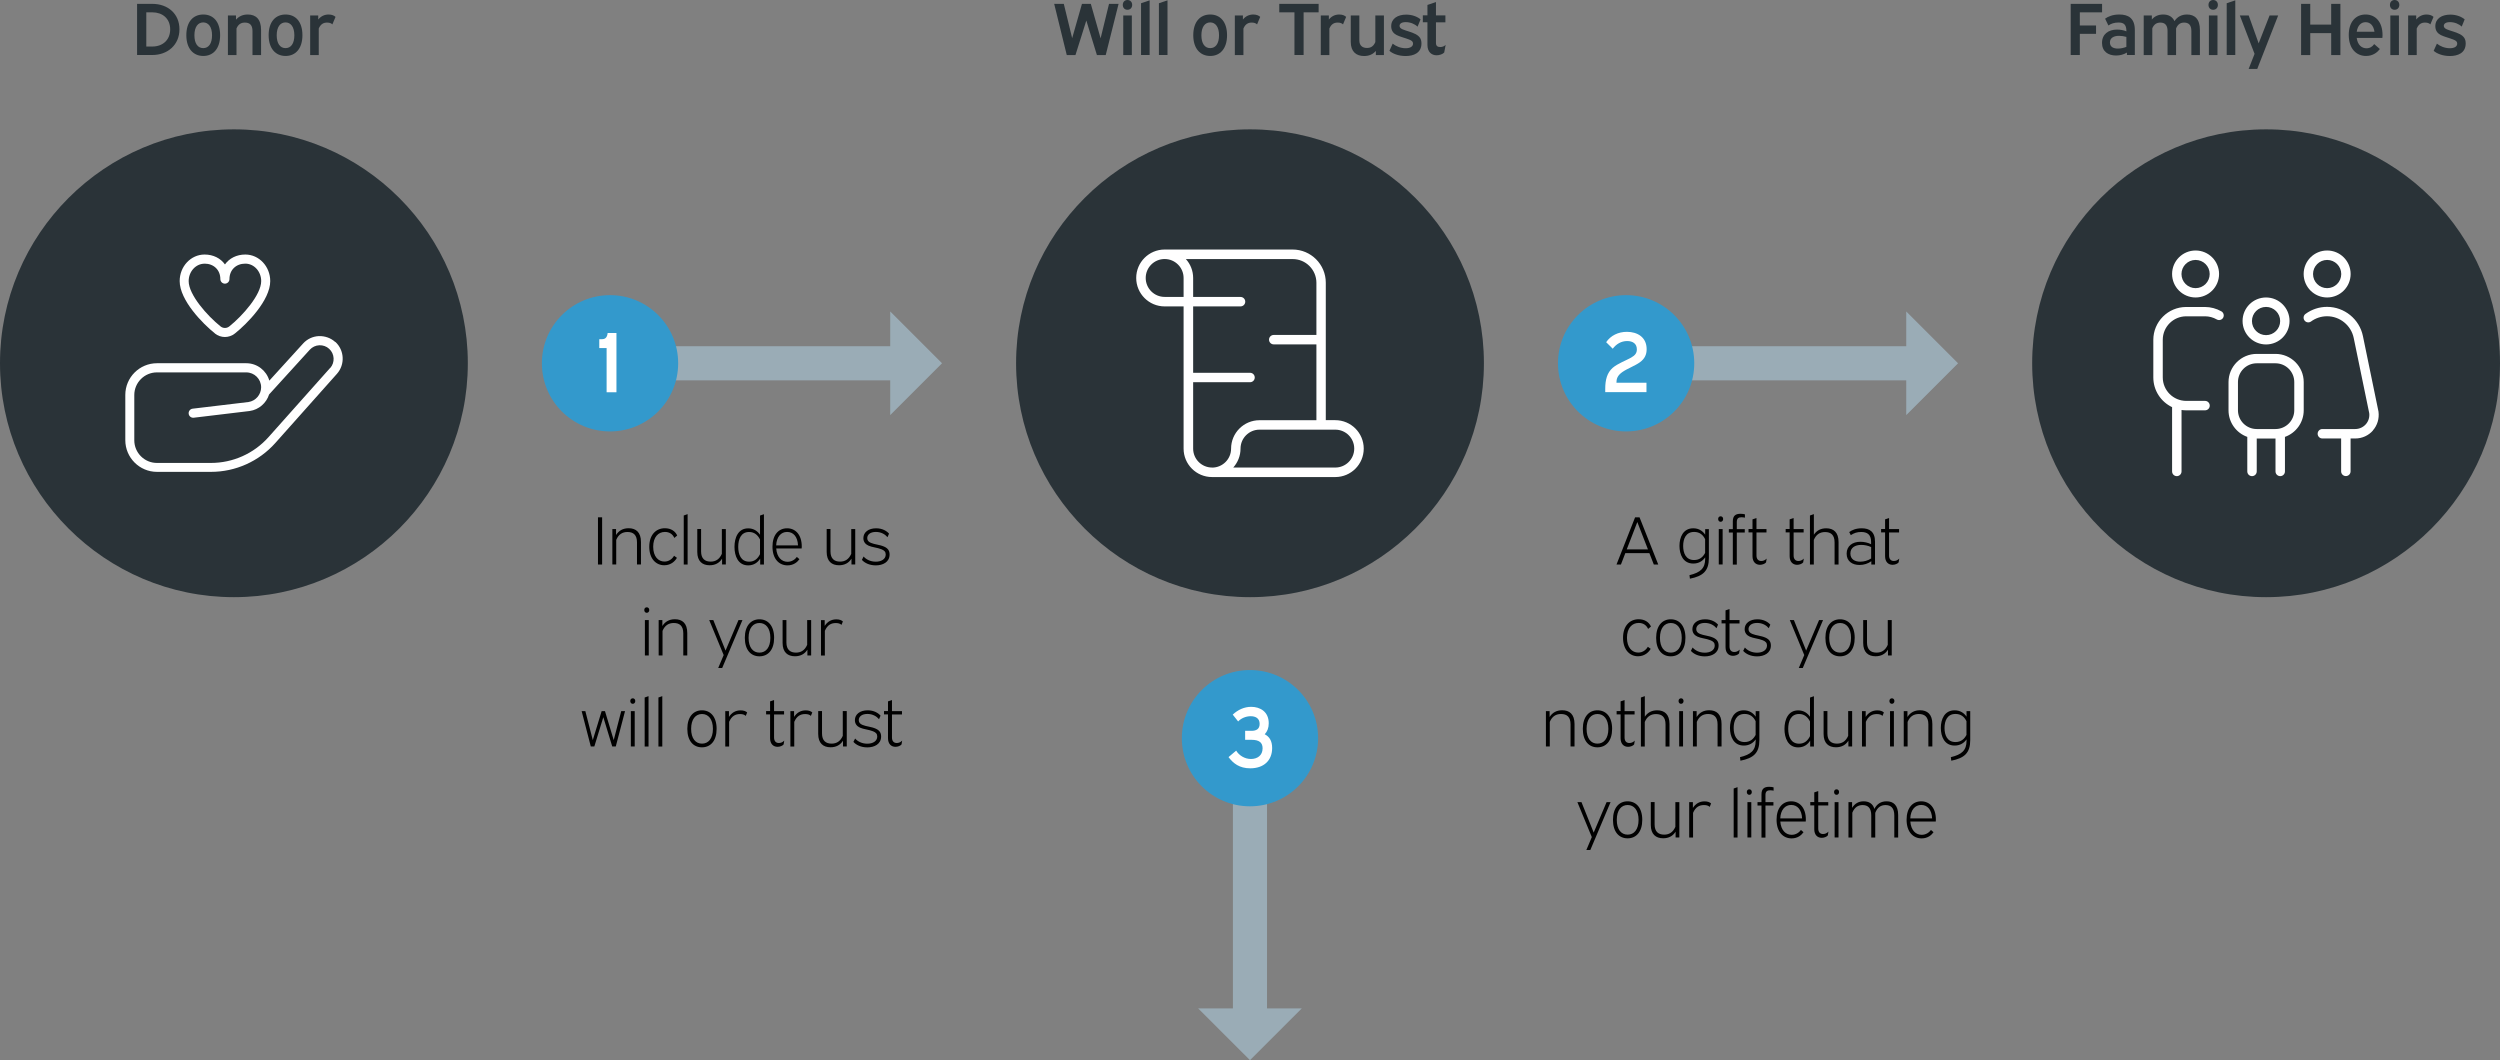<svg xmlns="http://www.w3.org/2000/svg" id="Layer_2" data-name="Layer 2" viewBox="0 0 439.53 186.39"><rect x="0" y="0" width="439.53" height="186.39" fill="#808080" stroke="none"/><defs><style>      .cls-1 {        fill: #000;      }      .cls-1, .cls-2, .cls-3, .cls-4, .cls-5 {        stroke-width: 0px;      }      .cls-2 {        fill: #2a3338;      }      .cls-6 {        fill: none;        stroke: #9aacb6;        stroke-linecap: square;        stroke-miterlimit: 10;        stroke-width: 6px;      }      .cls-3 {        fill: #9aacb6;      }      .cls-4 {        fill: #39c;      }      .cls-5 {        fill: #fff;      }    </style></defs><g id="Numbering"><path class="cls-2" d="M219.77,104.99c-22.68,0-41.13-18.45-41.13-41.13s18.45-41.12,41.13-41.12,41.12,18.45,41.12,41.12-18.45,41.13-41.12,41.13Z"></path><path class="cls-5" d="M234.76,73.87h-1.67v-24.17c0-3.22-2.62-5.83-5.83-5.83h-22.5c-2.76,0-5,2.24-5,5s2.24,5,5,5h3.33v25c0,2.76,2.24,5,5,5h21.67c2.76,0,5-2.24,5-5s-2.24-5-5-5ZM204.76,52.2c-1.84,0-3.33-1.49-3.33-3.33s1.49-3.33,3.33-3.33,3.33,1.5,3.33,3.33v3.33h-3.33ZM213.1,82.2c-1.84,0-3.33-1.49-3.33-3.33v-11.67h10c.46,0,.83-.37.83-.83s-.37-.83-.83-.83h-10v-11.67h8.33c.46,0,.83-.37.83-.83s-.37-.83-.83-.83h-8.33v-3.33c0-1.28-.48-2.45-1.28-3.33h18.78c2.3,0,4.17,1.87,4.17,4.17v9.17h-7.5c-.46,0-.83.37-.83.83s.37.83.83.83h7.5v13.33h-10c-2.76,0-5,2.24-5,5,0,1.84-1.5,3.33-3.33,3.33ZM234.76,82.2h-17.94c.79-.89,1.28-2.05,1.28-3.33,0-1.84,1.5-3.33,3.33-3.33h13.33c1.84,0,3.33,1.49,3.33,3.33s-1.49,3.33-3.33,3.33Z"></path><g><path class="cls-1" d="M288.25,90.95l3.29,8.3h-.78l-.78-2h-4.23l-.77,2h-.78l3.27-8.3h.78ZM286,96.59h3.73l-1.87-4.81-1.86,4.81Z"></path><path class="cls-1" d="M300.44,93.02v5.1c0,2.24-1.01,3.17-3.33,3.62l-.08-.62c1.93-.46,2.76-1.21,2.76-2.87v-.26c-.42.61-1.09,1.09-2.09,1.09-1.8,0-2.43-1.6-2.43-3.11s.64-3.09,2.43-3.09c.98,0,1.67.49,2.09,1.12v-.97h.66ZM299.78,97.21v-2.42c-.38-.76-.97-1.27-1.93-1.27-1.48,0-1.93,1.24-1.93,2.47s.46,2.47,1.92,2.47c.97,0,1.56-.53,1.94-1.25Z"></path><path class="cls-1" d="M302.95,91.25c0,.29-.19.49-.44.49s-.44-.2-.44-.49.18-.48.44-.48.44.2.44.48ZM302.86,93.02v6.22h-.68v-6.22h.68Z"></path><path class="cls-1" d="M306.78,91.01c-.11-.02-.34-.07-.61-.07-.48,0-.82.17-.82.82v1.27h1.4v.59h-1.4v5.64h-.7v-5.64h-.7v-.59h.7v-1.37c0-1.06.56-1.33,1.36-1.33.37,0,.62.05.77.1v.59Z"></path><path class="cls-1" d="M308.11,93.02v-1.71l.7-.23v1.94h1.76v.59h-1.76v4.05c0,.65.34.97.83.97.32,0,.65-.1.96-.42l-.11.67c-.2.25-.66.42-1.07.42-.72,0-1.31-.49-1.31-1.51v-4.19h-.7v-.59h.7Z"></path><path class="cls-1" d="M314.64,93.02v-1.71l.7-.23v1.94h1.76v.59h-1.76v4.05c0,.65.34.97.83.97.32,0,.65-.1.96-.42l-.11.67c-.2.25-.66.42-1.07.42-.72,0-1.31-.49-1.31-1.51v-4.19h-.7v-.59h.7Z"></path><path class="cls-1" d="M318.9,90.39v3.62c.48-.73,1.21-1.13,2.17-1.13,1.28,0,2.17.7,2.17,2.42v3.95h-.7v-3.89c0-1.31-.65-1.82-1.67-1.82-.9,0-1.58.42-1.98,1.39v4.32h-.68v-8.62l.68-.24Z"></path><path class="cls-1" d="M325.12,93.54c.46-.34,1.16-.66,2.18-.66,1.38,0,2.35.59,2.35,2.36v4.01h-.65v-.58c-.56.42-1.31.66-2.07.66-1.26,0-2.27-.64-2.27-1.99s1.03-2.09,2.42-2.09c.65,0,1.34.16,1.88.43v-.41c0-1.32-.7-1.74-1.75-1.74-.72,0-1.28.19-1.82.56l-.28-.56ZM328.97,98.18v-2c-.54-.26-1.2-.38-1.74-.38-1.09,0-1.91.49-1.91,1.51s.78,1.44,1.75,1.44c.64,0,1.33-.19,1.89-.56Z"></path><path class="cls-1" d="M331.42,93.02v-1.71l.7-.23v1.94h1.76v.59h-1.76v4.05c0,.65.34.97.83.97.32,0,.65-.1.96-.42l-.11.67c-.2.25-.66.42-1.07.42-.72,0-1.31-.49-1.31-1.51v-4.19h-.7v-.59h.7Z"></path><path class="cls-1" d="M289.76,110.58c-.32-.71-.9-1.06-1.66-1.06-1.16,0-2.06.89-2.06,2.61s.9,2.6,1.98,2.6c.79,0,1.37-.46,1.69-1.02l.5.36c-.25.47-.96,1.31-2.22,1.31-1.45,0-2.64-1.13-2.64-3.25s1.19-3.26,2.75-3.26c1.1,0,1.83.55,2.16,1.28l-.5.42Z"></path><path class="cls-1" d="M296.32,112.14c0,2.12-1.07,3.25-2.58,3.25s-2.57-1.13-2.57-3.25,1.07-3.26,2.57-3.26,2.58,1.13,2.58,3.26ZM291.84,112.14c0,1.7.78,2.6,1.91,2.6s1.92-.9,1.92-2.6-.8-2.61-1.92-2.61-1.91.9-1.91,2.61Z"></path><path class="cls-1" d="M301.77,110.43c-.41-.48-1.09-.91-2.03-.91-1,0-1.52.48-1.52,1.09,0,.43.25.66.64.83.66.29,1.57.32,2.33.66.67.3.96.72.96,1.39,0,1.34-1.19,1.91-2.43,1.91-1.12,0-1.98-.44-2.44-.97l.3-.59c.43.5,1.19.91,2.14.91s1.75-.43,1.75-1.26c0-.47-.24-.72-.74-.92-.73-.3-1.67-.35-2.29-.64-.54-.24-.9-.67-.9-1.32,0-1.04.91-1.73,2.24-1.73,1.12,0,1.88.49,2.27.94l-.26.61Z"></path><path class="cls-1" d="M303.37,109.02v-1.71l.7-.23v1.94h1.76v.59h-1.76v4.05c0,.65.34.97.83.97.32,0,.65-.1.96-.42l-.11.67c-.2.25-.66.42-1.07.42-.72,0-1.31-.49-1.31-1.51v-4.19h-.7v-.59h.7Z"></path><path class="cls-1" d="M310.96,110.43c-.41-.48-1.09-.91-2.03-.91-1,0-1.52.48-1.52,1.09,0,.43.25.66.64.83.66.29,1.57.32,2.33.66.67.3.96.72.96,1.39,0,1.34-1.19,1.91-2.43,1.91-1.12,0-1.98-.44-2.44-.97l.3-.59c.43.5,1.19.91,2.14.91s1.75-.43,1.75-1.26c0-.47-.24-.72-.74-.92-.73-.3-1.67-.35-2.29-.64-.54-.24-.9-.67-.9-1.32,0-1.04.91-1.73,2.24-1.73,1.12,0,1.88.49,2.27.94l-.26.61Z"></path><path class="cls-1" d="M315.39,109.02l2.15,5.36,2.27-5.36h.7l-3.56,8.42h-.7l.96-2.27-2.54-6.15h.73Z"></path><path class="cls-1" d="M326.08,112.14c0,2.12-1.07,3.25-2.58,3.25s-2.57-1.13-2.57-3.25,1.07-3.26,2.57-3.26,2.58,1.13,2.58,3.26ZM321.6,112.14c0,1.7.78,2.6,1.91,2.6s1.92-.9,1.92-2.6-.8-2.61-1.92-2.61-1.91.9-1.91,2.61Z"></path><path class="cls-1" d="M328.24,109.02v3.93c0,1.27.67,1.79,1.68,1.79.88,0,1.55-.41,1.97-1.37v-4.35h.7v6.22h-.66v-1.02c-.48.77-1.22,1.16-2.19,1.16-1.28,0-2.17-.7-2.17-2.34v-4.03h.68Z"></path><path class="cls-1" d="M272.44,125.02v1.04c.48-.77,1.22-1.19,2.21-1.19,1.28,0,2.17.7,2.17,2.42v3.95h-.7v-3.89c0-1.31-.65-1.82-1.67-1.82-.9,0-1.58.42-1.98,1.39v4.32h-.68v-6.22h.65Z"></path><path class="cls-1" d="M283.43,128.14c0,2.12-1.07,3.25-2.58,3.25s-2.57-1.13-2.57-3.25,1.07-3.26,2.57-3.26,2.58,1.13,2.58,3.26ZM278.94,128.14c0,1.7.78,2.6,1.91,2.6s1.92-.9,1.92-2.6-.8-2.61-1.92-2.61-1.91.9-1.91,2.61Z"></path><path class="cls-1" d="M284.92,125.02v-1.71l.7-.23v1.94h1.76v.59h-1.76v4.05c0,.65.34.97.83.97.32,0,.65-.1.96-.42l-.11.67c-.2.25-.66.42-1.07.42-.72,0-1.31-.49-1.31-1.51v-4.19h-.7v-.59h.7Z"></path><path class="cls-1" d="M289.18,122.39v3.62c.48-.73,1.21-1.13,2.17-1.13,1.28,0,2.17.7,2.17,2.42v3.95h-.7v-3.89c0-1.31-.65-1.82-1.67-1.82-.9,0-1.58.42-1.98,1.39v4.32h-.68v-8.62l.68-.24Z"></path><path class="cls-1" d="M295.99,123.25c0,.29-.19.49-.44.49s-.44-.2-.44-.49.18-.48.44-.48.44.2.44.48ZM295.9,125.02v6.22h-.68v-6.22h.68Z"></path><path class="cls-1" d="M298.29,125.02v1.04c.48-.77,1.22-1.19,2.21-1.19,1.28,0,2.17.7,2.17,2.42v3.95h-.7v-3.89c0-1.31-.65-1.82-1.67-1.82-.9,0-1.58.42-1.98,1.39v4.32h-.68v-6.22h.65Z"></path><path class="cls-1" d="M309.32,125.02v5.1c0,2.24-1.01,3.17-3.33,3.62l-.08-.62c1.93-.46,2.76-1.21,2.76-2.87v-.26c-.42.61-1.09,1.09-2.09,1.09-1.8,0-2.43-1.6-2.43-3.11s.64-3.09,2.43-3.09c.98,0,1.67.49,2.09,1.12v-.97h.66ZM308.66,129.21v-2.42c-.38-.76-.97-1.27-1.93-1.27-1.48,0-1.93,1.24-1.93,2.47s.46,2.47,1.92,2.47c.97,0,1.56-.53,1.94-1.25Z"></path><path class="cls-1" d="M318.91,122.39v8.86h-.66v-1.04c-.42.67-1.1,1.19-2.11,1.19-1.76,0-2.41-1.62-2.41-3.25s.65-3.26,2.41-3.26c.98,0,1.66.5,2.08,1.13v-3.38l.7-.24ZM318.22,129.44v-2.6c-.38-.74-.97-1.31-1.92-1.31-1.44,0-1.91,1.27-1.91,2.61s.47,2.61,1.92,2.61c.92,0,1.51-.52,1.91-1.32Z"></path><path class="cls-1" d="M321.28,125.02v3.93c0,1.27.67,1.79,1.68,1.79.88,0,1.55-.41,1.97-1.37v-4.35h.7v6.22h-.66v-1.02c-.48.77-1.22,1.16-2.19,1.16-1.28,0-2.17-.7-2.17-2.34v-4.03h.68Z"></path><path class="cls-1" d="M330.96,125.86c-.25-.24-.59-.32-1-.32-.83,0-1.48.35-1.92,1.37v4.34h-.68v-6.22h.65v1.01c.47-.73,1.15-1.15,2.05-1.15.56,0,.92.16,1.15.37l-.25.61Z"></path><path class="cls-1" d="M333.06,123.25c0,.29-.19.49-.44.49s-.44-.2-.44-.49.18-.48.44-.48.44.2.44.48ZM332.97,125.02v6.22h-.68v-6.22h.68Z"></path><path class="cls-1" d="M335.35,125.02v1.04c.48-.77,1.22-1.19,2.21-1.19,1.28,0,2.17.7,2.17,2.42v3.95h-.7v-3.89c0-1.31-.65-1.82-1.67-1.82-.9,0-1.58.42-1.98,1.39v4.32h-.68v-6.22h.65Z"></path><path class="cls-1" d="M346.39,125.02v5.1c0,2.24-1.01,3.17-3.33,3.62l-.08-.62c1.93-.46,2.76-1.21,2.76-2.87v-.26c-.42.61-1.09,1.09-2.09,1.09-1.8,0-2.43-1.6-2.43-3.11s.64-3.09,2.43-3.09c.98,0,1.67.49,2.09,1.12v-.97h.66ZM345.73,129.21v-2.42c-.38-.76-.97-1.27-1.93-1.27-1.48,0-1.93,1.24-1.93,2.47s.46,2.47,1.92,2.47c.97,0,1.56-.53,1.94-1.25Z"></path><path class="cls-1" d="M278.04,141.02l2.15,5.36,2.27-5.36h.7l-3.56,8.42h-.7l.96-2.27-2.54-6.15h.73Z"></path><path class="cls-1" d="M288.73,144.14c0,2.12-1.07,3.25-2.58,3.25s-2.57-1.13-2.57-3.25,1.07-3.26,2.57-3.26,2.58,1.13,2.58,3.26ZM284.25,144.14c0,1.7.78,2.6,1.91,2.6s1.92-.9,1.92-2.6-.8-2.61-1.92-2.61-1.91.9-1.91,2.61Z"></path><path class="cls-1" d="M290.9,141.02v3.93c0,1.27.67,1.79,1.68,1.79.88,0,1.55-.41,1.97-1.37v-4.35h.7v6.22h-.66v-1.02c-.48.77-1.22,1.16-2.19,1.16-1.28,0-2.17-.7-2.17-2.34v-4.03h.68Z"></path><path class="cls-1" d="M300.58,141.86c-.25-.24-.59-.32-1-.32-.83,0-1.48.35-1.92,1.37v4.34h-.68v-6.22h.65v1.01c.47-.73,1.15-1.15,2.05-1.15.56,0,.92.16,1.15.37l-.25.61Z"></path><path class="cls-1" d="M305.48,138.39v8.86h-.68v-8.62l.68-.24Z"></path><path class="cls-1" d="M307.99,139.25c0,.29-.19.49-.44.49s-.44-.2-.44-.49.18-.48.44-.48.44.2.44.48ZM307.9,141.02v6.22h-.68v-6.22h.68Z"></path><path class="cls-1" d="M311.82,139.01c-.11-.02-.34-.07-.61-.07-.48,0-.82.17-.82.82v1.27h1.4v.59h-1.4v5.64h-.7v-5.64h-.7v-.59h.7v-1.37c0-1.06.56-1.33,1.36-1.33.37,0,.62.05.77.1v.59Z"></path><path class="cls-1" d="M313,144.43c.11,1.57.98,2.34,1.99,2.34.72,0,1.31-.38,1.63-.86l.46.4c-.34.49-1.01,1.09-2.09,1.09-1.46,0-2.65-1.09-2.65-3.29,0-2.07,1.07-3.23,2.57-3.23s2.58,1.16,2.58,3.21c0,.12-.01.25-.02.34h-4.46ZM312.99,143.89h3.84c-.07-1.57-.85-2.37-1.92-2.37s-1.85.85-1.92,2.37Z"></path><path class="cls-1" d="M318.97,141.02v-1.71l.7-.23v1.94h1.76v.59h-1.76v4.05c0,.65.34.97.83.97.32,0,.65-.1.96-.42l-.11.67c-.2.25-.66.42-1.07.42-.72,0-1.31-.49-1.31-1.51v-4.19h-.7v-.59h.7Z"></path><path class="cls-1" d="M323.33,139.25c0,.29-.19.49-.44.49s-.44-.2-.44-.49.18-.48.44-.48.44.2.44.48ZM323.23,141.02v6.22h-.68v-6.22h.68Z"></path><path class="cls-1" d="M325.62,141.02v1.01c.46-.74,1.13-1.15,2.03-1.15s1.62.4,1.89,1.34c.44-.88,1.16-1.34,2.15-1.34,1.2,0,2.03.7,2.03,2.42v3.95h-.68v-3.89c0-1.31-.6-1.82-1.54-1.82-.83,0-1.44.41-1.81,1.37v4.34h-.7v-3.89c0-1.31-.59-1.82-1.52-1.82-.82,0-1.43.41-1.81,1.34v4.37h-.68v-6.22h.65Z"></path><path class="cls-1" d="M335.86,144.43c.11,1.57.98,2.34,1.99,2.34.72,0,1.31-.38,1.63-.86l.46.4c-.34.49-1.01,1.09-2.09,1.09-1.46,0-2.65-1.09-2.65-3.29,0-2.07,1.07-3.23,2.57-3.23s2.58,1.16,2.58,3.21c0,.12-.01.25-.02.34h-4.46ZM335.85,143.89h3.84c-.07-1.57-.85-2.37-1.92-2.37s-1.85.85-1.92,2.37Z"></path></g><g><line class="cls-6" x1="102.68" y1="63.87" x2="157.73" y2="63.87"></line><polygon class="cls-3" points="156.51 54.76 156.51 72.98 165.62 63.87 156.51 54.76"></polygon></g><circle class="cls-4" cx="107.25" cy="63.87" r="11.98"></circle><path class="cls-5" d="M105.87,59.63c.6,0,.89-.39.96-1.08h1.55v10.41h-1.73v-7.76h-1.29v-1.56h.51Z"></path><path class="cls-2" d="M41.13,104.99C18.45,104.99,0,86.54,0,63.86S18.45,22.74,41.13,22.74s41.12,18.45,41.12,41.12-18.45,41.13-41.12,41.13Z"></path><g><path class="cls-2" d="M26.79.68c2.68,0,4.76,1.7,4.76,4.47s-2.11,4.52-4.76,4.52h-2.69V.68h2.69ZM25.72,8.18h1.08c1.73,0,3.12-1.09,3.12-3.02s-1.39-2.99-3.12-2.99h-1.08v6.01Z"></path><path class="cls-2" d="M38.7,6.19c0,2.39-1.24,3.65-2.96,3.65s-2.98-1.26-2.98-3.65,1.23-3.64,2.98-3.64,2.96,1.26,2.96,3.64ZM34.18,6.2c0,1.48.61,2.26,1.55,2.26s1.55-.78,1.55-2.26-.64-2.26-1.55-2.26-1.55.77-1.55,2.26Z"></path><path class="cls-2" d="M41.49,2.72v.74c.51-.6,1.2-.91,2.07-.91,1.39,0,2.34.78,2.34,2.72v4.41h-1.51v-4.24c0-1.07-.52-1.47-1.33-1.47-.61,0-1.14.23-1.48,1.03v4.68h-1.51V2.72h1.42Z"></path><path class="cls-2" d="M53.17,6.19c0,2.39-1.24,3.65-2.96,3.65s-2.98-1.26-2.98-3.65,1.23-3.64,2.98-3.64,2.96,1.26,2.96,3.64ZM48.65,6.2c0,1.48.61,2.26,1.55,2.26s1.55-.78,1.55-2.26-.64-2.26-1.55-2.26-1.55.77-1.55,2.26Z"></path><path class="cls-2" d="M58.44,4.29c-.23-.23-.55-.32-.94-.32-.58,0-1.1.22-1.46,1.04v4.67h-1.51V2.72h1.42v.71c.47-.58,1.09-.88,1.83-.88.61,0,.99.21,1.21.42l-.56,1.33Z"></path></g><path class="cls-2" d="M398.41,104.99c-22.68,0-41.13-18.45-41.13-41.13s18.45-41.12,41.13-41.12,41.12,18.45,41.12,41.12-18.45,41.13-41.12,41.13Z"></path><g><path class="cls-2" d="M369.57.68v1.49h-3.91v2.31h2.85v1.47h-2.85v3.72h-1.61V.68h5.52Z"></path><path class="cls-2" d="M370.09,3.29c.52-.38,1.34-.74,2.51-.74,1.6,0,2.73.66,2.73,2.74v4.38h-1.39v-.43c-.55.34-1.21.52-1.91.52-1.38,0-2.47-.7-2.47-2.22s1.11-2.34,2.64-2.34c.56,0,1.14.1,1.65.31,0-1.26-.52-1.55-1.4-1.55-.73,0-1.29.19-1.77.52l-.58-1.2ZM373.84,8.23v-1.74c-.4-.12-.87-.19-1.29-.19-.88,0-1.6.34-1.6,1.16s.65,1.08,1.42,1.08c.48,0,1.01-.12,1.47-.3Z"></path><path class="cls-2" d="M378.32,2.72v.71c.48-.58,1.16-.88,1.99-.88.91,0,1.61.35,1.99,1.16.49-.75,1.24-1.16,2.2-1.16,1.35,0,2.27.78,2.27,2.72v4.41h-1.5v-4.24c0-1.07-.51-1.47-1.27-1.47-.58,0-1.09.23-1.42,1.03v4.68h-1.5v-4.24c0-1.07-.51-1.47-1.26-1.47-.57,0-1.09.23-1.42,1v4.71h-1.51V2.72h1.42Z"></path><path class="cls-2" d="M389.93.86c0,.51-.34.86-.83.86s-.82-.35-.82-.86.34-.86.82-.86.83.35.83.86ZM389.86,2.72v6.96h-1.51V2.72h1.51Z"></path><path class="cls-2" d="M392.99.06v9.61h-1.51V.57l1.51-.51Z"></path><path class="cls-2" d="M395.35,2.72l1.75,4.9,1.92-4.9h1.51l-3.68,9.4h-1.51l1.04-2.65-2.59-6.75h1.55Z"></path><path class="cls-2" d="M406.17.68v3.65h3.68V.68h1.62v9h-1.62v-3.85h-3.68v3.85h-1.61V.68h1.61Z"></path><path class="cls-2" d="M414.34,6.67c.16,1.27.91,1.82,1.72,1.82.61,0,1.07-.31,1.35-.74l1,.87c-.39.52-1.17,1.22-2.43,1.22-1.66,0-3.04-1.23-3.04-3.69,0-2.31,1.23-3.6,2.96-3.6s2.98,1.29,2.98,3.63c0,.23-.01.34-.03.49h-4.51ZM414.34,5.58h3.12c-.16-1.1-.75-1.68-1.56-1.68s-1.4.6-1.56,1.68Z"></path><path class="cls-2" d="M421.83.86c0,.51-.34.86-.83.86s-.82-.35-.82-.86.34-.86.82-.86.83.35.83.86ZM421.76,2.72v6.96h-1.51V2.72h1.51Z"></path><path class="cls-2" d="M427.29,4.29c-.23-.23-.55-.32-.94-.32-.58,0-1.1.22-1.46,1.04v4.67h-1.51V2.72h1.42v.71c.47-.58,1.09-.88,1.83-.88.61,0,.99.21,1.21.42l-.56,1.33Z"></path><path class="cls-2" d="M432.8,4.68c-.47-.46-1.25-.79-2.07-.79-.77,0-1.08.3-1.08.66,0,.27.2.46.52.6.57.26,1.56.46,2.3.85.7.38,1.03.83,1.03,1.64,0,1.7-1.42,2.21-2.78,2.21-1.29,0-2.33-.44-2.85-.92l.57-1.26c.51.43,1.37.81,2.27.81.79,0,1.3-.29,1.3-.82,0-.34-.21-.52-.69-.71-.62-.25-1.61-.49-2.18-.78-.48-.25-.98-.68-.98-1.56,0-1.35,1.14-2.04,2.64-2.04,1.14,0,2.04.42,2.52.84l-.53,1.29Z"></path></g><g><path class="cls-2" d="M187.03.68l1.47,6.03,1.72-6.03h1.56l1.72,6.06,1.48-6.06h1.68l-2.26,9h-1.55l-1.86-6.07-1.91,6.07h-1.53l-2.21-9h1.7Z"></path><path class="cls-2" d="M199.05.86c0,.51-.34.86-.83.86s-.82-.35-.82-.86.34-.86.82-.86.83.35.83.86ZM198.99,2.72v6.96h-1.51V2.72h1.51Z"></path><path class="cls-2" d="M202.12.06v9.61h-1.51V.57l1.51-.51Z"></path><path class="cls-2" d="M205.26.06v9.61h-1.51V.57l1.51-.51Z"></path><path class="cls-2" d="M215.73,6.19c0,2.39-1.24,3.65-2.96,3.65s-2.98-1.26-2.98-3.65,1.24-3.64,2.98-3.64,2.96,1.26,2.96,3.64ZM211.22,6.2c0,1.48.61,2.26,1.55,2.26s1.55-.78,1.55-2.26-.64-2.26-1.55-2.26-1.55.77-1.55,2.26Z"></path><path class="cls-2" d="M221.01,4.29c-.23-.23-.55-.32-.94-.32-.58,0-1.11.22-1.46,1.04v4.67h-1.51V2.72h1.42v.71c.47-.58,1.09-.88,1.83-.88.61,0,.99.21,1.21.42l-.56,1.33Z"></path><path class="cls-2" d="M231.83.68v1.49h-2.64v7.5h-1.61V2.17h-2.67V.68h6.92Z"></path><path class="cls-2" d="M236.12,4.29c-.23-.23-.55-.32-.94-.32-.58,0-1.11.22-1.46,1.04v4.67h-1.51V2.72h1.42v.71c.47-.58,1.09-.88,1.83-.88.61,0,.99.21,1.21.42l-.56,1.33Z"></path><path class="cls-2" d="M238.99,2.72v4.38c0,.94.57,1.33,1.34,1.33.6,0,1.12-.22,1.47-1.03V2.72h1.51v6.96h-1.42v-.73c-.51.6-1.2.9-2.07.9-1.39,0-2.34-.78-2.34-2.48V2.72h1.51Z"></path><path class="cls-2" d="M249.21,4.68c-.47-.46-1.25-.79-2.07-.79-.77,0-1.08.3-1.08.66,0,.27.2.46.52.6.57.26,1.56.46,2.3.85.7.38,1.03.83,1.03,1.64,0,1.7-1.42,2.21-2.78,2.21-1.29,0-2.33-.44-2.85-.92l.57-1.26c.51.43,1.37.81,2.28.81.79,0,1.3-.29,1.3-.82,0-.34-.21-.52-.69-.71-.62-.25-1.61-.49-2.18-.78-.48-.25-.97-.68-.97-1.56,0-1.35,1.14-2.04,2.64-2.04,1.14,0,2.04.42,2.52.84l-.53,1.29Z"></path><path class="cls-2" d="M250.96,2.72V.87l1.5-.51v2.35h1.66v1.22h-1.66v3.63c0,.48.25.71.74.71.39,0,.68-.12.96-.38l-.25,1.34c-.26.29-.82.49-1.34.49-.88,0-1.61-.58-1.61-1.82v-3.98h-.81v-1.22h.81Z"></path></g><g><path class="cls-1" d="M105.86,90.95v8.3h-.73v-8.3h.73Z"></path><path class="cls-1" d="M108.31,93.02v1.04c.48-.77,1.22-1.19,2.21-1.19,1.28,0,2.17.7,2.17,2.42v3.95h-.7v-3.89c0-1.31-.65-1.82-1.67-1.82-.9,0-1.58.42-1.98,1.39v4.32h-.68v-6.22h.65Z"></path><path class="cls-1" d="M118.56,94.58c-.32-.71-.9-1.06-1.66-1.06-1.16,0-2.06.89-2.06,2.61s.9,2.6,1.98,2.6c.79,0,1.37-.46,1.69-1.02l.5.36c-.25.47-.96,1.31-2.22,1.31-1.45,0-2.64-1.13-2.64-3.25s1.19-3.26,2.75-3.26c1.1,0,1.83.55,2.16,1.28l-.5.42Z"></path><path class="cls-1" d="M120.89,90.39v8.86h-.68v-8.62l.68-.24Z"></path><path class="cls-1" d="M123.26,93.02v3.93c0,1.27.67,1.79,1.68,1.79.88,0,1.55-.41,1.97-1.37v-4.35h.7v6.22h-.66v-1.02c-.48.77-1.22,1.16-2.19,1.16-1.28,0-2.17-.7-2.17-2.34v-4.03h.68Z"></path><path class="cls-1" d="M134.31,90.39v8.86h-.66v-1.04c-.42.67-1.1,1.19-2.11,1.19-1.76,0-2.41-1.62-2.41-3.25s.65-3.26,2.41-3.26c.98,0,1.66.5,2.08,1.13v-3.38l.7-.24ZM133.62,97.44v-2.6c-.38-.74-.97-1.31-1.92-1.31-1.44,0-1.91,1.27-1.91,2.61s.47,2.61,1.92,2.61c.92,0,1.51-.52,1.91-1.32Z"></path><path class="cls-1" d="M136.47,96.43c.11,1.57.98,2.34,1.99,2.34.72,0,1.31-.38,1.63-.86l.46.4c-.34.49-1.01,1.09-2.09,1.09-1.46,0-2.65-1.09-2.65-3.29,0-2.07,1.07-3.23,2.57-3.23s2.58,1.16,2.58,3.21c0,.12-.01.25-.02.34h-4.46ZM136.46,95.89h3.84c-.07-1.57-.85-2.37-1.92-2.37s-1.85.85-1.92,2.37Z"></path><path class="cls-1" d="M146.01,93.02v3.93c0,1.27.67,1.79,1.68,1.79.88,0,1.55-.41,1.97-1.37v-4.35h.7v6.22h-.66v-1.02c-.48.77-1.22,1.16-2.19,1.16-1.28,0-2.17-.7-2.17-2.34v-4.03h.68Z"></path><path class="cls-1" d="M156.02,94.43c-.41-.48-1.09-.91-2.03-.91-1,0-1.52.48-1.52,1.09,0,.43.25.66.64.83.66.29,1.57.32,2.33.66.67.3.96.72.96,1.39,0,1.34-1.19,1.91-2.43,1.91-1.12,0-1.98-.44-2.44-.97l.3-.59c.43.5,1.19.91,2.14.91s1.75-.43,1.75-1.26c0-.47-.24-.72-.74-.92-.73-.3-1.67-.35-2.29-.64-.54-.24-.9-.67-.9-1.32,0-1.04.91-1.73,2.24-1.73,1.12,0,1.88.49,2.27.94l-.26.61Z"></path><path class="cls-1" d="M114.15,107.25c0,.29-.19.49-.44.49s-.44-.2-.44-.49.18-.48.44-.48.44.2.44.48ZM114.06,109.02v6.22h-.68v-6.22h.68Z"></path><path class="cls-1" d="M116.45,109.02v1.04c.48-.77,1.22-1.19,2.21-1.19,1.28,0,2.17.7,2.17,2.42v3.95h-.7v-3.89c0-1.31-.65-1.82-1.67-1.82-.9,0-1.58.42-1.98,1.39v4.32h-.68v-6.22h.65Z"></path><path class="cls-1" d="M125.41,109.02l2.15,5.36,2.27-5.36h.7l-3.56,8.42h-.7l.96-2.27-2.54-6.15h.73Z"></path><path class="cls-1" d="M136.1,112.14c0,2.12-1.07,3.25-2.58,3.25s-2.57-1.13-2.57-3.25,1.07-3.26,2.57-3.26,2.58,1.13,2.58,3.26ZM131.61,112.14c0,1.7.78,2.6,1.91,2.6s1.92-.9,1.92-2.6-.8-2.61-1.92-2.61-1.91.9-1.91,2.61Z"></path><path class="cls-1" d="M138.26,109.02v3.93c0,1.27.67,1.79,1.68,1.79.88,0,1.55-.41,1.97-1.37v-4.35h.7v6.22h-.66v-1.02c-.48.77-1.22,1.16-2.19,1.16-1.28,0-2.17-.7-2.17-2.34v-4.03h.68Z"></path><path class="cls-1" d="M147.94,109.86c-.25-.24-.59-.32-1-.32-.83,0-1.48.35-1.92,1.37v4.34h-.68v-6.22h.65v1.01c.47-.73,1.15-1.15,2.05-1.15.56,0,.92.16,1.15.37l-.25.61Z"></path><path class="cls-1" d="M102.91,125.02l1.31,5.1,1.56-5.1h.58l1.54,5.1,1.32-5.1h.67l-1.63,6.22h-.62l-1.57-5.15-1.58,5.15h-.62l-1.61-6.22h.67Z"></path><path class="cls-1" d="M111.69,123.25c0,.29-.19.49-.44.49s-.44-.2-.44-.49.18-.48.44-.48.44.2.44.48ZM111.59,125.02v6.22h-.68v-6.22h.68Z"></path><path class="cls-1" d="M114.02,122.39v8.86h-.68v-8.62l.68-.24Z"></path><path class="cls-1" d="M116.44,122.39v8.86h-.68v-8.62l.68-.24Z"></path><path class="cls-1" d="M125.99,128.14c0,2.12-1.07,3.25-2.58,3.25s-2.57-1.13-2.57-3.25,1.07-3.26,2.57-3.26,2.58,1.13,2.58,3.26ZM121.51,128.14c0,1.7.78,2.6,1.91,2.6s1.92-.9,1.92-2.6-.8-2.61-1.92-2.61-1.91.9-1.91,2.61Z"></path><path class="cls-1" d="M131.11,125.86c-.25-.24-.59-.32-1-.32-.83,0-1.48.35-1.92,1.37v4.34h-.68v-6.22h.65v1.01c.47-.73,1.15-1.15,2.05-1.15.56,0,.92.16,1.15.37l-.25.61Z"></path><path class="cls-1" d="M135.39,125.02v-1.71l.7-.23v1.94h1.76v.59h-1.76v4.05c0,.65.34.97.83.97.32,0,.65-.1.96-.42l-.11.67c-.2.25-.66.42-1.07.42-.72,0-1.31-.49-1.31-1.51v-4.19h-.7v-.59h.7Z"></path><path class="cls-1" d="M142.56,125.86c-.25-.24-.59-.32-1-.32-.83,0-1.48.35-1.92,1.37v4.34h-.68v-6.22h.65v1.01c.47-.73,1.15-1.15,2.05-1.15.56,0,.92.16,1.15.37l-.25.61Z"></path><path class="cls-1" d="M144.52,125.02v3.93c0,1.27.67,1.79,1.68,1.79.88,0,1.55-.41,1.97-1.37v-4.35h.7v6.22h-.66v-1.02c-.48.77-1.22,1.16-2.19,1.16-1.28,0-2.17-.7-2.17-2.34v-4.03h.68Z"></path><path class="cls-1" d="M154.53,126.43c-.41-.48-1.09-.91-2.03-.91-1,0-1.52.48-1.52,1.09,0,.43.25.66.64.83.66.29,1.57.32,2.33.66.67.3.96.72.96,1.39,0,1.34-1.19,1.91-2.43,1.91-1.12,0-1.98-.44-2.44-.97l.3-.59c.43.5,1.19.91,2.14.91s1.75-.43,1.75-1.26c0-.47-.24-.72-.74-.92-.73-.3-1.67-.35-2.29-.64-.54-.24-.9-.67-.9-1.32,0-1.04.91-1.73,2.24-1.73,1.12,0,1.88.49,2.27.94l-.26.61Z"></path><path class="cls-1" d="M156.12,125.02v-1.71l.7-.23v1.94h1.76v.59h-1.76v4.05c0,.65.34.97.83.97.32,0,.65-.1.96-.42l-.11.67c-.2.25-.66.42-1.07.42-.72,0-1.31-.49-1.31-1.51v-4.19h-.7v-.59h.7Z"></path></g><g><line class="cls-6" x1="281.32" y1="63.87" x2="336.36" y2="63.87"></line><polygon class="cls-3" points="335.14 54.76 335.14 72.98 344.25 63.87 335.14 54.76"></polygon></g><circle class="cls-4" cx="285.89" cy="63.87" r="11.98"></circle><path class="cls-5" d="M282.37,60.18c.81-1.2,2.15-1.84,3.66-1.84,1.87,0,3.47.96,3.47,3.05,0,.96-.35,1.69-1.17,2.29-.86.63-2.21,1.11-3.1,1.73-.87.62-1.04,1.19-1.04,1.88h5.28v1.65h-7.25v-.56c0-1.61.32-2.84,1.32-3.72.87-.75,2.42-1.32,3.22-1.78.74-.42,1.02-.83,1.02-1.46,0-1.01-.74-1.46-1.7-1.46-1.07,0-1.93.54-2.54,1.35l-1.17-1.16Z"></path><g><line class="cls-6" x1="219.76" y1="129.78" x2="219.76" y2="178.51"></line><polygon class="cls-3" points="228.87 177.29 210.65 177.29 219.76 186.39 228.87 177.29"></polygon></g><circle class="cls-4" cx="219.76" cy="129.78" r="11.98"></circle><path class="cls-5" d="M216.75,125.62c.89-.83,2-1.35,3.23-1.35,1.55,0,3.08.84,3.08,2.89,0,.83-.26,1.47-.71,1.93.8.41,1.31,1.14,1.31,2.42,0,2.17-1.44,3.57-3.85,3.57-1.9,0-2.99-.87-3.82-1.97l1.34-1.14c.51.84,1.5,1.47,2.6,1.47s2.05-.6,2.05-1.88c0-1.01-.62-1.49-1.94-1.49h-1.13v-1.58h1.11c.84,0,1.44-.3,1.44-1.22,0-1.02-.77-1.35-1.57-1.35-.89,0-1.71.39-2.21.92l-.95-1.2Z"></path><path class="cls-5" d="M58.94,60.13c-.79-.72-1.82-1.07-2.88-1.04-1.07.05-2.05.51-2.77,1.3l-5.94,6.53c-.5-1.76-2.13-3.06-4.05-3.06h-15.7c-3.07,0-5.57,2.5-5.57,5.57v7.96c0,3.07,2.5,5.57,5.57,5.57h9.5c4.31,0,8.43-1.85,11.3-5.07l10.84-12.17c1.45-1.63,1.32-4.15-.29-5.62ZM58.04,64.69l-10.84,12.17c-2.57,2.88-6.25,4.53-10.11,4.53h-9.5c-2.2,0-3.98-1.79-3.98-3.98v-7.96c0-2.19,1.79-3.98,3.98-3.98h15.7c1.44,0,2.62,1.17,2.62,2.62,0,1.29-.97,2.41-2.23,2.59l-9.81,1.17c-.44.05-.75.45-.7.89.05.44.45.75.89.7l9.83-1.18c1.63-.23,2.94-1.4,3.42-2.91l7.16-7.87c.43-.47,1.02-.75,1.67-.78.64-.02,1.26.19,1.73.63.97.88,1.05,2.4.18,3.38h0ZM37.78,58.63c.52.41,1.14.62,1.76.62s1.24-.21,1.76-.62c2.15-1.71,6.21-5.84,6.21-9.21,0-2.57-1.96-4.67-4.38-4.67-1.53,0-2.81.66-3.58,1.74-.77-1.08-2.05-1.74-3.58-1.74-2.42,0-4.38,2.09-4.38,4.67,0,3.37,4.06,7.5,6.21,9.21h0ZM35.95,46.35c1.64,0,2.79,1.12,2.79,2.72,0,.44.36.8.8.8s.8-.36.8-.8c0-1.6,1.15-2.72,2.79-2.72,1.54,0,2.79,1.38,2.79,3.07,0,2.41-3.28,6.11-5.61,7.97-.45.36-1.08.36-1.53,0-2.33-1.86-5.61-5.56-5.61-7.96,0-1.69,1.25-3.07,2.79-3.07h0Z"></path><path class="cls-5" d="M409.14,52.3c2.28,0,4.13-1.85,4.13-4.13s-1.85-4.13-4.13-4.13-4.13,1.85-4.13,4.13,1.85,4.13,4.13,4.13ZM409.14,45.7c1.37,0,2.48,1.11,2.48,2.48s-1.11,2.48-2.48,2.48-2.48-1.11-2.48-2.48,1.11-2.48,2.48-2.48ZM417.19,75.69c-.78.89-1.91,1.4-3.1,1.4h-.83v5.78c0,.46-.37.83-.83.83s-.83-.37-.83-.83v-5.78h-3.3c-.46,0-.83-.37-.83-.83s.37-.83.83-.83h5.78c.71,0,1.39-.31,1.86-.84.47-.53.69-1.24.6-1.95l-2.73-13.23c-.46-2.21-2.43-3.81-4.68-3.81-1.02,0-2,.32-2.82.92-.37.27-.88.19-1.15-.18-.27-.37-.19-.89.18-1.15,1.11-.81,2.42-1.24,3.79-1.24,3.04,0,5.69,2.16,6.3,5.13l2.74,13.29c.16,1.24-.21,2.42-.99,3.31ZM398.4,60.56c2.28,0,4.13-1.85,4.13-4.13s-1.85-4.13-4.13-4.13-4.13,1.85-4.13,4.13,1.85,4.13,4.13,4.13ZM398.4,53.96c1.37,0,2.48,1.11,2.48,2.48s-1.11,2.48-2.48,2.48-2.48-1.11-2.48-2.48,1.11-2.48,2.48-2.48ZM400.06,62.22h-3.3c-2.73,0-4.96,2.22-4.96,4.96v4.96c0,2.15,1.38,3.99,3.3,4.67v6.07c0,.46.37.83.83.83s.83-.37.83-.83v-5.78h3.3v5.78c0,.46.37.83.83.83s.83-.37.83-.83v-6.07c1.92-.68,3.3-2.52,3.3-4.67v-4.96c0-2.73-2.22-4.96-4.96-4.96ZM403.36,72.13c0,1.82-1.48,3.3-3.3,3.3h-3.3c-1.82,0-3.3-1.48-3.3-3.3v-4.96c0-1.82,1.48-3.3,3.3-3.3h3.3c1.82,0,3.3,1.48,3.3,3.3v4.96ZM386.01,52.3c2.28,0,4.13-1.85,4.13-4.13s-1.85-4.13-4.13-4.13-4.13,1.85-4.13,4.13,1.85,4.13,4.13,4.13ZM386.01,45.7c1.37,0,2.48,1.11,2.48,2.48s-1.11,2.48-2.48,2.48-2.48-1.11-2.48-2.48,1.11-2.48,2.48-2.48ZM390.86,55.86c-.23.39-.74.53-1.13.3-.63-.36-1.34-.55-2.06-.55h-3.3c-2.28,0-4.13,1.85-4.13,4.13v6.61c0,2.28,1.85,4.13,4.13,4.13h3.3c.46,0,.83.37.83.83s-.37.83-.83.83h-3.3c-.28,0-.56-.02-.83-.06v10.8c0,.46-.37.83-.83.83s-.83-.37-.83-.83v-11.3c-1.95-.93-3.3-2.92-3.3-5.22v-6.61c0-3.19,2.59-5.78,5.78-5.78h3.3c1.01,0,2.01.27,2.89.77.39.23.53.73.3,1.13h0Z"></path></g></svg>
